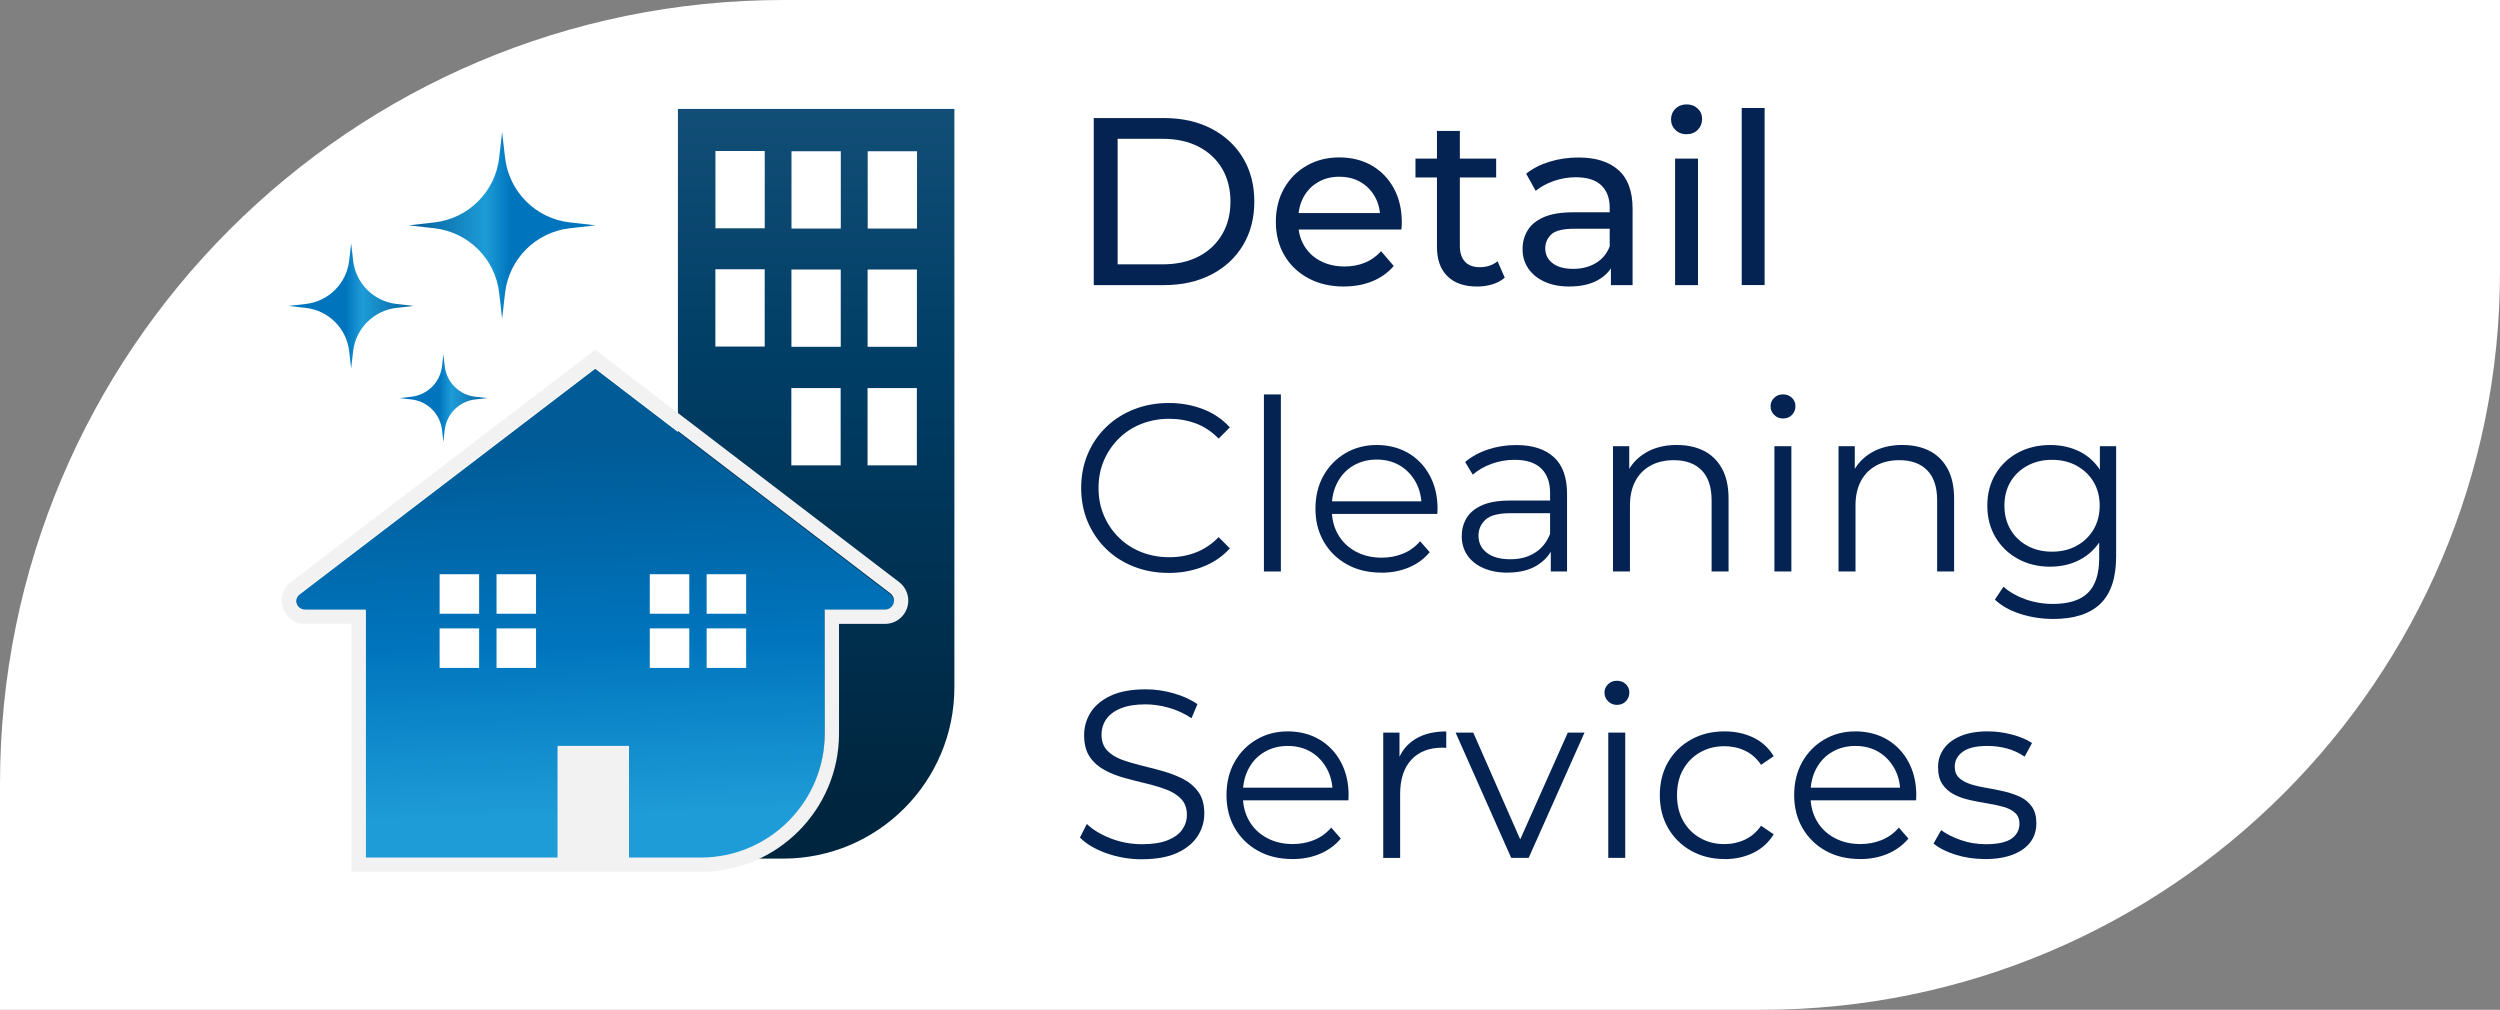 <svg xmlns="http://www.w3.org/2000/svg" xmlns:xlink="http://www.w3.org/1999/xlink" id="Capa_2" data-name="Capa 2" viewBox="0 0 492.36 198.87"><rect x="0" y="0" width="492.36" height="198.87" fill="#808080" stroke="none"/><defs><style>      .cls-1 {        fill: #f2f2f2;      }      .cls-1, .cls-2, .cls-3, .cls-4, .cls-5, .cls-6, .cls-7, .cls-8 {        stroke-width: 0px;      }      .cls-2 {        fill: url(#Degradado_sin_nombre_21);      }      .cls-3 {        fill: url(#Degradado_sin_nombre_21-3);      }      .cls-4 {        fill: #042353;      }      .cls-5 {        fill: #fff;      }      .cls-6 {        fill: url(#Degradado_sin_nombre_21-2);      }      .cls-7 {        fill: url(#Degradado_sin_nombre_5);      }      .cls-8 {        fill: url(#Degradado_sin_nombre_22);      }    </style><linearGradient id="Degradado_sin_nombre_22" data-name="Degradado sin nombre 22" x1="160.74" y1="159.01" x2="160.74" y2=".7" gradientUnits="userSpaceOnUse"><stop offset="0" stop-color="#00253e"></stop><stop offset=".54" stop-color="#003d65"></stop><stop offset="1" stop-color="#19557e"></stop></linearGradient><linearGradient id="Degradado_sin_nombre_21" data-name="Degradado sin nombre 21" x1="55.47" y1="60.25" x2="82.85" y2="60.25" gradientUnits="userSpaceOnUse"><stop offset=".46" stop-color="#0075be"></stop><stop offset=".58" stop-color="#1e9cd7"></stop><stop offset=".99" stop-color="#005b97"></stop></linearGradient><linearGradient id="Degradado_sin_nombre_21-2" data-name="Degradado sin nombre 21" x1="77.3" y1="78.41" x2="97.34" y2="78.41" xlink:href="#Degradado_sin_nombre_21"></linearGradient><linearGradient id="Degradado_sin_nombre_21-3" data-name="Degradado sin nombre 21" x1="-2113.65" y1="-187.25" x2="-2074.15" y2="-187.25" gradientTransform="translate(-1995.01 -142.86) rotate(-180)" xlink:href="#Degradado_sin_nombre_21"></linearGradient><linearGradient id="Degradado_sin_nombre_5" data-name="Degradado sin nombre 5" x1="118.34" y1="160.53" x2="116.32" y2="87.22" gradientUnits="userSpaceOnUse"><stop offset="0" stop-color="#1e9cd7"></stop><stop offset=".46" stop-color="#0075be"></stop><stop offset=".99" stop-color="#005b97"></stop></linearGradient></defs><g id="Capa_5" data-name="Capa 5"><g><path class="cls-5" d="M154.33,0h338.03v53.49c0,80.24-65.14,145.38-145.38,145.38H0v-44.54C0,69.15,69.15,0,154.33,0Z"></path><g><path class="cls-8" d="M154.22,169.1h-20.71s0-147.64,0-147.64h54.45v113.9c0,18.63-15.11,33.74-33.74,33.74Z"></path><g><path class="cls-2" d="M69.16,73.93c-.69,0-1.27-.52-1.35-1.2l-.39-3.4c-.44-3.88-3.46-6.9-7.35-7.35l-3.4-.39c-.68-.08-1.2-.66-1.2-1.35s.52-1.27,1.2-1.35l3.4-.39c3.88-.44,6.9-3.46,7.35-7.35l.39-3.41c.08-.68.66-1.2,1.35-1.2s1.27.52,1.35,1.2l.39,3.4c.44,3.88,3.46,6.9,7.35,7.35l3.41.39c.68.08,1.2.66,1.2,1.35s-.52,1.27-1.2,1.35l-3.41.39c-3.88.44-6.9,3.46-7.35,7.35l-.39,3.4c-.08.68-.66,1.2-1.35,1.2Z"></path><path class="cls-5" d="M69.16,47.92l.39,3.4c.51,4.49,4.05,8.03,8.54,8.54l3.4.39-3.4.39c-4.49.51-8.03,4.05-8.54,8.54l-.39,3.4-.39-3.4c-.51-4.49-4.05-8.03-8.54-8.54l-3.4-.39,3.4-.39c4.49-.51,8.03-4.05,8.54-8.54l.39-3.4M69.16,45.21s0,0,0,0c-1.38,0-2.53,1.03-2.69,2.4l-.39,3.4c-.37,3.25-2.9,5.78-6.16,6.16l-3.4.39c-1.37.16-2.4,1.31-2.4,2.69s1.03,2.53,2.4,2.69l3.4.39c3.25.37,5.78,2.9,6.16,6.16l.39,3.4c.16,1.37,1.31,2.4,2.69,2.4,1.38,0,2.53-1.03,2.69-2.4l.39-3.4c.37-3.25,2.9-5.78,6.16-6.16l3.4-.39c1.37-.16,2.4-1.31,2.4-2.69s-1.03-2.53-2.4-2.69l-3.4-.39c-3.25-.37-5.78-2.9-6.16-6.16l-.39-3.4c-.16-1.37-1.31-2.4-2.69-2.4h0Z"></path></g><g><path class="cls-6" d="M87.32,88.43c-.69,0-1.27-.52-1.35-1.2l-.27-2.39c-.29-2.54-2.27-4.52-4.81-4.81l-2.39-.27c-.68-.08-1.2-.66-1.2-1.35s.52-1.27,1.2-1.35l2.39-.27c2.54-.29,4.52-2.27,4.81-4.81l.27-2.39c.08-.68.66-1.2,1.35-1.2.69,0,1.27.52,1.35,1.2l.27,2.39c.29,2.54,2.27,4.52,4.81,4.81l2.39.27c.68.08,1.2.66,1.2,1.35s-.52,1.27-1.2,1.35l-2.39.27c-2.54.29-4.52,2.27-4.81,4.81l-.27,2.39c-.08.68-.66,1.2-1.35,1.2h0Z"></path><path class="cls-5" d="M87.32,69.74l.27,2.39c.36,3.15,2.85,5.64,6,6l2.39.27-2.39.27c-3.15.36-5.64,2.85-6,6l-.27,2.39-.27-2.39c-.36-3.15-2.85-5.64-6-6l-2.39-.27,2.39-.27c3.15-.36,5.64-2.85,6-6l.27-2.39M87.32,67.03c-1.38,0-2.53,1.03-2.69,2.4l-.27,2.39c-.22,1.91-1.71,3.4-3.62,3.62l-2.39.27c-1.37.16-2.4,1.31-2.4,2.69,0,1.38,1.03,2.53,2.4,2.69l2.39.27c1.91.22,3.4,1.71,3.62,3.62l.27,2.39c.16,1.37,1.31,2.4,2.69,2.4h0c1.38,0,2.53-1.03,2.69-2.4l.27-2.39c.22-1.91,1.71-3.4,3.62-3.62l2.39-.27c1.37-.16,2.4-1.31,2.4-2.69,0-1.38-1.03-2.53-2.4-2.69l-2.39-.27c-1.91-.22-3.4-1.71-3.62-3.62l-.27-2.39c-.16-1.37-1.31-2.4-2.69-2.4h0Z"></path></g><g><path class="cls-3" d="M98.89,64.14c-.69,0-1.27-.52-1.35-1.2l-.58-5.08c-.7-6.1-5.45-10.85-11.55-11.55l-5.08-.58c-.68-.08-1.2-.66-1.2-1.35s.52-1.27,1.2-1.35l5.08-.58c6.1-.7,10.85-5.44,11.55-11.55l.58-5.08c.08-.68.66-1.2,1.35-1.2h0c.69,0,1.27.52,1.35,1.2l.58,5.08c.7,6.1,5.45,10.85,11.55,11.55l5.08.58c.68.08,1.2.66,1.2,1.35s-.52,1.27-1.2,1.35l-5.08.58c-6.1.7-10.85,5.44-11.55,11.55l-.58,5.08c-.08.68-.66,1.2-1.35,1.2Z"></path><path class="cls-5" d="M98.89,25.98l.58,5.08c.76,6.69,6.05,11.98,12.74,12.74l5.08.58-5.08.58c-6.69.76-11.98,6.05-12.74,12.74l-.58,5.08-.58-5.08c-.76-6.69-6.05-11.98-12.74-12.74l-5.08-.58,5.08-.58c6.69-.76,11.98-6.05,12.74-12.74l.58-5.08M98.89,23.28c-1.38,0-2.53,1.03-2.69,2.4l-.58,5.08c-.62,5.47-4.88,9.73-10.36,10.36l-5.08.58c-1.37.16-2.4,1.31-2.4,2.69,0,1.38,1.03,2.53,2.4,2.69l5.08.58c5.47.62,9.73,4.88,10.36,10.36l.58,5.08c.16,1.37,1.31,2.4,2.69,2.4,0,0,0,0,0,0,1.38,0,2.53-1.03,2.69-2.4l.58-5.08c.62-5.47,4.88-9.73,10.36-10.36l5.08-.58c1.37-.16,2.4-1.31,2.4-2.69,0-1.38-1.03-2.53-2.4-2.69l-5.08-.58c-5.47-.62-9.73-4.88-10.36-10.36l-.58-5.08c-.16-1.37-1.31-2.4-2.69-2.4h0Z"></path></g><rect class="cls-5" x="140.9" y="29.74" width="9.71" height="15.22"></rect><rect class="cls-5" x="155.88" y="29.79" width="9.71" height="15.22"></rect><rect class="cls-5" x="170.89" y="29.79" width="9.71" height="15.22"></rect><rect class="cls-5" x="140.89" y="53.03" width="9.71" height="15.22"></rect><rect class="cls-5" x="155.87" y="53.08" width="9.71" height="15.22"></rect><rect class="cls-5" x="170.87" y="53.08" width="9.71" height="15.22"></rect><rect class="cls-5" x="155.85" y="76.43" width="9.71" height="15.22"></rect><rect class="cls-5" x="170.86" y="76.43" width="9.71" height="15.22"></rect><path class="cls-7" d="M175.37,117.08l-58.15-44.45-58.22,44.45c-.78.6-.93,1.71-.33,2.49.38.49.97.73,1.54.69h11.81v48.84h37.82v-22h14.03v22h14.11c13.49,0,24.43-10.94,24.43-24.43v-24.4h11.87c.53,0,1.06-.24,1.41-.7.6-.78.45-1.9-.33-2.49Z"></path><g><rect class="cls-5" x="86.58" y="123.76" width="7.78" height="7.78"></rect><rect class="cls-5" x="97.79" y="123.76" width="7.78" height="7.78"></rect><g><rect class="cls-5" x="86.58" y="113.09" width="7.78" height="7.78"></rect><rect class="cls-5" x="97.79" y="113.09" width="7.78" height="7.78"></rect></g></g><g><rect class="cls-5" x="127.97" y="123.76" width="7.78" height="7.78"></rect><rect class="cls-5" x="139.17" y="123.76" width="7.78" height="7.78"></rect><g><rect class="cls-5" x="127.97" y="113.09" width="7.78" height="7.78"></rect><rect class="cls-5" x="139.17" y="113.09" width="7.78" height="7.78"></rect></g></g><path class="cls-1" d="M117.22,72.42l58.15,44.45c.78.6.93,1.71.33,2.49-.35.46-.88.7-1.41.7h-11.87v24.4c0,13.49-10.94,24.43-24.43,24.43h-14.11v-22h-14.03v22h-37.82v-48.84h-11.81s-.09,0-.13,0c-.53,0-1.06-.24-1.41-.7-.6-.78-.45-1.9.33-2.49l58.22-44.45M117.22,68.88l-1.71,1.3-58.22,44.45c-2.01,1.53-2.4,4.42-.86,6.43.88,1.15,2.2,1.8,3.65,1.8.07,0,.14,0,.21,0h8.93v48.84h68.78c15.02,0,27.24-12.22,27.24-27.24v-21.59h9.06c1.44,0,2.77-.66,3.64-1.8.74-.97,1.06-2.18.9-3.39-.16-1.21-.79-2.29-1.76-3.04l-58.15-44.45-1.7-1.3h0Z"></path></g><g><path class="cls-4" d="M215.41,56.15V23.25h13.86c3.51,0,6.6.69,9.28,2.07,2.68,1.38,4.76,3.31,6.25,5.78,1.49,2.48,2.23,5.34,2.23,8.6s-.75,6.13-2.23,8.6c-1.49,2.48-3.57,4.4-6.25,5.78-2.68,1.38-5.77,2.07-9.28,2.07h-13.86ZM220.11,52.06h8.88c2.73,0,5.08-.52,7.07-1.55,1.99-1.03,3.53-2.48,4.63-4.35,1.1-1.86,1.64-4.02,1.64-6.46s-.55-4.64-1.64-6.49c-1.1-1.85-2.64-3.29-4.63-4.32-1.99-1.03-4.35-1.55-7.07-1.55h-8.88v24.72Z"></path><path class="cls-4" d="M264.67,56.43c-2.66,0-5.01-.55-7.03-1.65-2.02-1.1-3.59-2.6-4.7-4.51s-1.67-4.1-1.67-6.58.54-4.67,1.62-6.58c1.08-1.91,2.57-3.41,4.46-4.49s4.03-1.62,6.42-1.62,4.54.53,6.39,1.6c1.85,1.07,3.3,2.56,4.35,4.49,1.05,1.93,1.57,4.18,1.57,6.74,0,.19,0,.41-.02.66-.02.25-.04.49-.07.71h-21.2v-3.24h18.85l-1.83,1.13c.03-1.6-.3-3.02-.99-4.28-.69-1.25-1.64-2.23-2.84-2.94-1.21-.71-2.61-1.06-4.21-1.06s-2.96.35-4.18,1.06c-1.22.7-2.18,1.69-2.87,2.96-.69,1.27-1.03,2.72-1.03,4.35v.75c0,1.66.38,3.14,1.15,4.44.77,1.3,1.84,2.31,3.22,3.03,1.38.72,2.96,1.08,4.75,1.08,1.47,0,2.81-.25,4.02-.75,1.21-.5,2.26-1.25,3.17-2.26l2.49,2.91c-1.13,1.32-2.53,2.32-4.21,3.01-1.68.69-3.55,1.03-5.62,1.03Z"></path><path class="cls-4" d="M278.77,34.95v-3.71h15.89v3.71h-15.89ZM290.9,56.43c-2.51,0-4.45-.67-5.83-2.02-1.38-1.35-2.07-3.27-2.07-5.78v-22.84h4.51v22.65c0,1.35.34,2.38,1.01,3.1.67.72,1.64,1.08,2.89,1.08,1.41,0,2.58-.39,3.53-1.17l1.41,3.24c-.69.6-1.51,1.03-2.47,1.32-.96.28-1.95.42-2.98.42Z"></path><path class="cls-4" d="M309.08,56.43c-1.85,0-3.47-.31-4.87-.94-1.39-.63-2.47-1.5-3.22-2.61-.75-1.11-1.13-2.37-1.13-3.78s.32-2.57.96-3.67,1.69-1.97,3.15-2.63c1.46-.66,3.42-.99,5.9-.99h7.9v3.24h-7.71c-2.26,0-3.78.38-4.56,1.13s-1.17,1.66-1.17,2.73c0,1.22.49,2.2,1.46,2.94.97.74,2.32,1.1,4.04,1.1s3.17-.38,4.44-1.13c1.27-.75,2.19-1.85,2.75-3.29l.89,3.1c-.6,1.47-1.65,2.64-3.15,3.5-1.5.86-3.4,1.29-5.69,1.29ZM317.26,56.15v-5.26l-.24-.99v-8.98c0-1.91-.56-3.39-1.67-4.44-1.11-1.05-2.78-1.57-5.01-1.57-1.47,0-2.91.24-4.32.73-1.41.49-2.6,1.14-3.57,1.95l-1.88-3.38c1.28-1.03,2.83-1.82,4.63-2.37,1.8-.55,3.69-.82,5.66-.82,3.41,0,6.05.83,7.9,2.49,1.85,1.66,2.77,4.2,2.77,7.61v15.04h-4.28Z"></path><path class="cls-4" d="M332.16,26.44c-.88,0-1.61-.28-2.19-.85-.58-.56-.87-1.25-.87-2.07s.29-1.55.87-2.11c.58-.56,1.31-.85,2.19-.85s1.61.27,2.19.82c.58.55.87,1.23.87,2.04s-.28,1.56-.85,2.14c-.56.58-1.3.87-2.21.87ZM329.9,56.15v-24.91h4.51v24.91h-4.51Z"></path><path class="cls-4" d="M343.02,56.15V21.27h4.51v34.87h-4.51Z"></path><path class="cls-4" d="M230.13,112.83c-2.48,0-4.76-.42-6.86-1.25-2.1-.83-3.92-2-5.45-3.5s-2.73-3.27-3.6-5.31c-.86-2.04-1.29-4.26-1.29-6.67s.43-4.64,1.29-6.67c.86-2.04,2.07-3.81,3.62-5.31,1.55-1.5,3.38-2.67,5.48-3.5,2.1-.83,4.39-1.25,6.86-1.25s4.62.4,6.72,1.2c2.1.8,3.87,2,5.31,3.6l-2.21,2.21c-1.35-1.38-2.84-2.37-4.47-2.98-1.63-.61-3.38-.92-5.26-.92-1.97,0-3.81.34-5.5,1.01-1.69.67-3.17,1.63-4.42,2.87-1.25,1.24-2.23,2.68-2.94,4.32-.71,1.65-1.06,3.46-1.06,5.43s.35,3.78,1.06,5.43,1.68,3.09,2.94,4.32c1.25,1.24,2.73,2.19,4.42,2.87,1.69.67,3.53,1.01,5.5,1.01s3.63-.31,5.26-.94,3.12-1.63,4.47-3.01l2.21,2.21c-1.44,1.6-3.21,2.8-5.31,3.62-2.1.82-4.36,1.22-6.77,1.22Z"></path><path class="cls-4" d="M248.92,112.55v-34.87h3.34v34.87h-3.34Z"></path><path class="cls-4" d="M272.05,112.78c-2.57,0-4.83-.54-6.77-1.62-1.94-1.08-3.46-2.57-4.56-4.46-1.1-1.9-1.65-4.07-1.65-6.51s.52-4.61,1.57-6.49,2.49-3.36,4.32-4.44,3.89-1.62,6.18-1.62,4.38.53,6.18,1.57c1.8,1.05,3.22,2.52,4.25,4.42,1.03,1.9,1.55,4.08,1.55,6.56,0,.16,0,.32-.02.49-.02.17-.02.35-.02.54h-21.48v-2.49h19.69l-1.32.99c0-1.79-.38-3.38-1.15-4.77-.77-1.39-1.81-2.48-3.13-3.27-1.32-.78-2.84-1.17-4.56-1.17s-3.21.39-4.56,1.17c-1.35.78-2.4,1.88-3.15,3.29s-1.13,3.02-1.13,4.84v.52c0,1.88.42,3.53,1.25,4.96.83,1.43,1.99,2.54,3.48,3.34,1.49.8,3.19,1.2,5.1,1.2,1.5,0,2.91-.27,4.21-.8,1.3-.53,2.42-1.35,3.36-2.44l1.88,2.16c-1.1,1.32-2.47,2.32-4.11,3.01-1.64.69-3.45,1.03-5.43,1.03Z"></path><path class="cls-4" d="M296.91,112.78c-1.85,0-3.46-.31-4.82-.92-1.36-.61-2.41-1.46-3.13-2.54s-1.08-2.33-1.08-3.74c0-1.28.31-2.45.92-3.5.61-1.05,1.61-1.9,3.01-2.54,1.39-.64,3.27-.96,5.62-.96h8.51v2.49h-8.41c-2.38,0-4.04.42-4.96,1.27-.92.85-1.39,1.9-1.39,3.15,0,1.41.55,2.54,1.65,3.38,1.1.85,2.63,1.27,4.61,1.27s3.5-.43,4.87-1.29c1.36-.86,2.36-2.11,2.98-3.74l.75,2.3c-.63,1.63-1.72,2.93-3.27,3.9-1.55.97-3.5,1.46-5.85,1.46ZM305.42,112.55v-5.45l-.14-.89v-9.12c0-2.1-.59-3.71-1.76-4.84s-2.92-1.69-5.24-1.69c-1.6,0-3.12.27-4.56.8-1.44.53-2.66,1.24-3.67,2.12l-1.5-2.49c1.25-1.06,2.76-1.89,4.51-2.47s3.6-.87,5.55-.87c3.2,0,5.66.79,7.4,2.37,1.74,1.58,2.61,3.99,2.61,7.21v15.32h-3.2Z"></path><path class="cls-4" d="M330.28,87.64c2,0,3.77.38,5.29,1.15,1.52.77,2.71,1.94,3.57,3.5.86,1.57,1.29,3.54,1.29,5.92v14.33h-3.34v-14.01c0-2.6-.65-4.57-1.95-5.9-1.3-1.33-3.13-2-5.48-2-1.75,0-3.28.35-4.58,1.06-1.3.71-2.3,1.72-3.01,3.06s-1.06,2.94-1.06,4.82v12.97h-3.34v-24.67h3.2v6.77l-.52-1.27c.78-1.79,2.04-3.19,3.76-4.21,1.72-1.02,3.78-1.53,6.16-1.53Z"></path><path class="cls-4" d="M351.15,82.42c-.69,0-1.27-.24-1.74-.71s-.71-1.03-.71-1.69.24-1.21.71-1.67,1.05-.68,1.74-.68,1.27.22,1.74.66c.47.44.71.99.71,1.64,0,.69-.23,1.27-.68,1.74s-1.04.71-1.76.71ZM349.46,112.55v-24.67h3.34v24.67h-3.34Z"></path><path class="cls-4" d="M374.7,87.64c2,0,3.77.38,5.29,1.15,1.52.77,2.71,1.94,3.57,3.5.86,1.57,1.29,3.54,1.29,5.92v14.33h-3.34v-14.01c0-2.6-.65-4.57-1.95-5.9-1.3-1.33-3.13-2-5.48-2-1.75,0-3.28.35-4.58,1.06-1.3.71-2.3,1.72-3.01,3.06s-1.06,2.94-1.06,4.82v12.97h-3.34v-24.67h3.2v6.77l-.52-1.27c.78-1.79,2.04-3.19,3.76-4.21,1.72-1.02,3.78-1.53,6.16-1.53Z"></path><path class="cls-4" d="M403.79,111.61c-2.35,0-4.46-.51-6.34-1.53-1.88-1.02-3.36-2.44-4.44-4.25-1.08-1.82-1.62-3.9-1.62-6.25s.54-4.43,1.62-6.23c1.08-1.8,2.56-3.2,4.44-4.21,1.88-1,4-1.5,6.34-1.5,2.19,0,4.17.46,5.92,1.36,1.75.91,3.15,2.26,4.18,4.04,1.04,1.79,1.55,3.96,1.55,6.53s-.52,4.75-1.55,6.53c-1.03,1.79-2.43,3.15-4.18,4.09-1.75.94-3.73,1.41-5.92,1.41ZM404.4,121.9c-2.26,0-4.42-.33-6.49-.99s-3.75-1.6-5.03-2.82l1.69-2.54c1.16,1.03,2.59,1.86,4.3,2.47,1.71.61,3.52.92,5.43.92,3.13,0,5.44-.73,6.91-2.19s2.21-3.72,2.21-6.79v-6.16l.47-4.23-.33-4.23v-7.47h3.2v21.67c0,4.26-1.04,7.39-3.12,9.38s-5.16,2.98-9.24,2.98ZM404.12,108.65c1.82,0,3.43-.38,4.84-1.15,1.41-.77,2.52-1.83,3.34-3.2.81-1.36,1.22-2.94,1.22-4.72s-.41-3.35-1.22-4.7c-.82-1.35-1.93-2.4-3.34-3.17-1.41-.77-3.02-1.15-4.84-1.15s-3.39.38-4.82,1.15c-1.43.77-2.54,1.83-3.34,3.17-.8,1.35-1.2,2.91-1.2,4.7s.4,3.36,1.2,4.72c.8,1.36,1.91,2.43,3.34,3.2,1.42.77,3.03,1.15,4.82,1.15Z"></path><path class="cls-4" d="M224.91,169.23c-2.44,0-4.79-.4-7.03-1.2-2.24-.8-3.97-1.83-5.19-3.08l1.36-2.68c1.16,1.13,2.72,2.08,4.68,2.84,1.96.77,4.02,1.15,6.18,1.15s3.75-.26,5.05-.78c1.3-.52,2.26-1.21,2.87-2.09.61-.88.92-1.85.92-2.91,0-1.28-.37-2.32-1.1-3.1-.74-.78-1.7-1.4-2.89-1.86-1.19-.45-2.51-.85-3.95-1.2-1.44-.34-2.88-.71-4.32-1.1-1.44-.39-2.77-.92-3.97-1.57s-2.18-1.53-2.91-2.61-1.1-2.5-1.1-4.25c0-1.63.43-3.12,1.29-4.49.86-1.36,2.19-2.46,3.97-3.29,1.79-.83,4.07-1.25,6.86-1.25,1.85,0,3.68.26,5.5.78,1.82.52,3.38,1.23,4.7,2.14l-1.17,2.77c-1.41-.94-2.91-1.63-4.49-2.07-1.58-.44-3.11-.66-4.58-.66-1.97,0-3.6.27-4.89.8-1.29.53-2.23,1.25-2.84,2.14-.61.89-.92,1.9-.92,3.03,0,1.29.37,2.32,1.1,3.1.74.78,1.71,1.39,2.91,1.83,1.21.44,2.53.83,3.97,1.18,1.44.34,2.87.72,4.3,1.13s2.74.93,3.95,1.57c1.21.64,2.18,1.5,2.91,2.56.74,1.07,1.1,2.46,1.1,4.18,0,1.6-.44,3.08-1.32,4.44-.88,1.36-2.22,2.46-4.02,3.29-1.8.83-4.11,1.25-6.93,1.25Z"></path><path class="cls-4" d="M254.52,169.18c-2.57,0-4.83-.54-6.77-1.62-1.94-1.08-3.46-2.57-4.56-4.46-1.1-1.9-1.64-4.07-1.64-6.51s.52-4.61,1.57-6.49,2.49-3.36,4.32-4.44,3.89-1.62,6.18-1.62,4.38.53,6.18,1.57c1.8,1.05,3.22,2.52,4.25,4.42,1.03,1.9,1.55,4.08,1.55,6.56,0,.16,0,.32-.02.49s-.02.35-.02.54h-21.48v-2.49h19.69l-1.32.99c0-1.79-.38-3.38-1.15-4.77-.77-1.39-1.81-2.48-3.12-3.27-1.32-.78-2.84-1.17-4.56-1.17s-3.21.39-4.56,1.17c-1.35.78-2.4,1.88-3.15,3.29-.75,1.41-1.13,3.02-1.13,4.84v.52c0,1.88.42,3.53,1.25,4.96.83,1.43,1.99,2.54,3.48,3.34s3.19,1.2,5.1,1.2c1.5,0,2.91-.27,4.21-.8,1.3-.53,2.42-1.35,3.36-2.44l1.88,2.16c-1.1,1.32-2.47,2.32-4.11,3.01-1.65.69-3.46,1.03-5.43,1.03Z"></path><path class="cls-4" d="M272.42,168.95v-24.67h3.2v6.72l-.33-1.17c.69-1.88,1.85-3.31,3.48-4.3,1.63-.99,3.65-1.48,6.06-1.48v3.24c-.12,0-.25,0-.38-.02s-.25-.02-.38-.02c-2.6,0-4.64.79-6.11,2.37-1.47,1.58-2.21,3.83-2.21,6.75v12.6h-3.34Z"></path><path class="cls-4" d="M297.62,168.95l-10.95-24.67h3.48l10.06,22.89h-1.64l10.2-22.89h3.29l-11,24.67h-3.43Z"></path><path class="cls-4" d="M318.44,138.82c-.69,0-1.27-.24-1.74-.71s-.71-1.03-.71-1.69.24-1.21.71-1.67,1.05-.68,1.74-.68,1.27.22,1.74.66c.47.44.71.99.71,1.64,0,.69-.23,1.27-.68,1.74s-1.04.71-1.76.71ZM316.74,168.95v-24.67h3.34v24.67h-3.34Z"></path><path class="cls-4" d="M339.63,169.18c-2.44,0-4.63-.54-6.56-1.62-1.93-1.08-3.44-2.57-4.54-4.46-1.1-1.9-1.64-4.07-1.64-6.51s.55-4.65,1.64-6.53c1.1-1.88,2.61-3.35,4.54-4.42,1.93-1.07,4.11-1.6,6.56-1.6,2.1,0,4,.41,5.69,1.22,1.69.82,3.02,2.04,4,3.67l-2.49,1.69c-.85-1.25-1.9-2.18-3.15-2.77-1.25-.6-2.62-.89-4.09-.89-1.75,0-3.34.4-4.75,1.2-1.41.8-2.52,1.92-3.34,3.36-.82,1.44-1.22,3.13-1.22,5.08s.41,3.64,1.22,5.08c.81,1.44,1.93,2.56,3.34,3.36s2.99,1.2,4.75,1.2c1.47,0,2.84-.3,4.09-.89,1.25-.59,2.3-1.5,3.15-2.73l2.49,1.69c-.97,1.6-2.3,2.81-4,3.64-1.69.83-3.59,1.25-5.69,1.25Z"></path><path class="cls-4" d="M366.33,169.18c-2.57,0-4.83-.54-6.77-1.62-1.94-1.08-3.46-2.57-4.56-4.46-1.1-1.9-1.65-4.07-1.65-6.51s.52-4.61,1.57-6.49,2.49-3.36,4.32-4.44,3.89-1.62,6.18-1.62,4.38.53,6.18,1.57c1.8,1.05,3.22,2.52,4.25,4.42,1.03,1.9,1.55,4.08,1.55,6.56,0,.16,0,.32-.02.49-.02.17-.02.35-.02.54h-21.48v-2.49h19.69l-1.32.99c0-1.79-.38-3.38-1.15-4.77-.77-1.39-1.81-2.48-3.13-3.27-1.32-.78-2.84-1.17-4.56-1.17s-3.21.39-4.56,1.17c-1.35.78-2.4,1.88-3.15,3.29s-1.13,3.02-1.13,4.84v.52c0,1.88.42,3.53,1.25,4.96.83,1.43,1.99,2.54,3.48,3.34,1.49.8,3.19,1.2,5.1,1.2,1.5,0,2.91-.27,4.21-.8,1.3-.53,2.42-1.35,3.36-2.44l1.88,2.16c-1.1,1.32-2.47,2.32-4.11,3.01-1.64.69-3.45,1.03-5.43,1.03Z"></path><path class="cls-4" d="M390.86,169.18c-2.04,0-3.96-.29-5.78-.87-1.82-.58-3.24-1.31-4.28-2.19l1.5-2.63c1,.75,2.29,1.4,3.85,1.95,1.57.55,3.21.82,4.94.82,2.35,0,4.04-.37,5.08-1.1,1.03-.74,1.55-1.72,1.55-2.94,0-.91-.29-1.62-.87-2.14-.58-.52-1.34-.91-2.28-1.17-.94-.27-1.99-.49-3.15-.68-1.16-.19-2.31-.41-3.46-.66-1.14-.25-2.19-.62-3.12-1.1-.94-.49-1.7-1.15-2.28-2-.58-.85-.87-1.97-.87-3.38s.38-2.55,1.13-3.62,1.86-1.9,3.31-2.51c1.46-.61,3.24-.92,5.33-.92,1.6,0,3.2.21,4.79.63,1.6.42,2.91.98,3.95,1.67l-1.46,2.68c-1.1-.75-2.27-1.29-3.52-1.62-1.25-.33-2.51-.49-3.76-.49-2.23,0-3.86.38-4.91,1.15-1.05.77-1.57,1.75-1.57,2.94,0,.94.29,1.68.87,2.21.58.53,1.35.95,2.3,1.25.96.3,2,.54,3.15.73,1.14.19,2.29.42,3.43.68,1.14.27,2.19.63,3.15,1.08.96.46,1.72,1.1,2.3,1.93s.87,1.92.87,3.27c0,1.44-.4,2.69-1.2,3.74-.8,1.05-1.96,1.86-3.48,2.44-1.52.58-3.36.87-5.52.87Z"></path></g></g></g></svg>